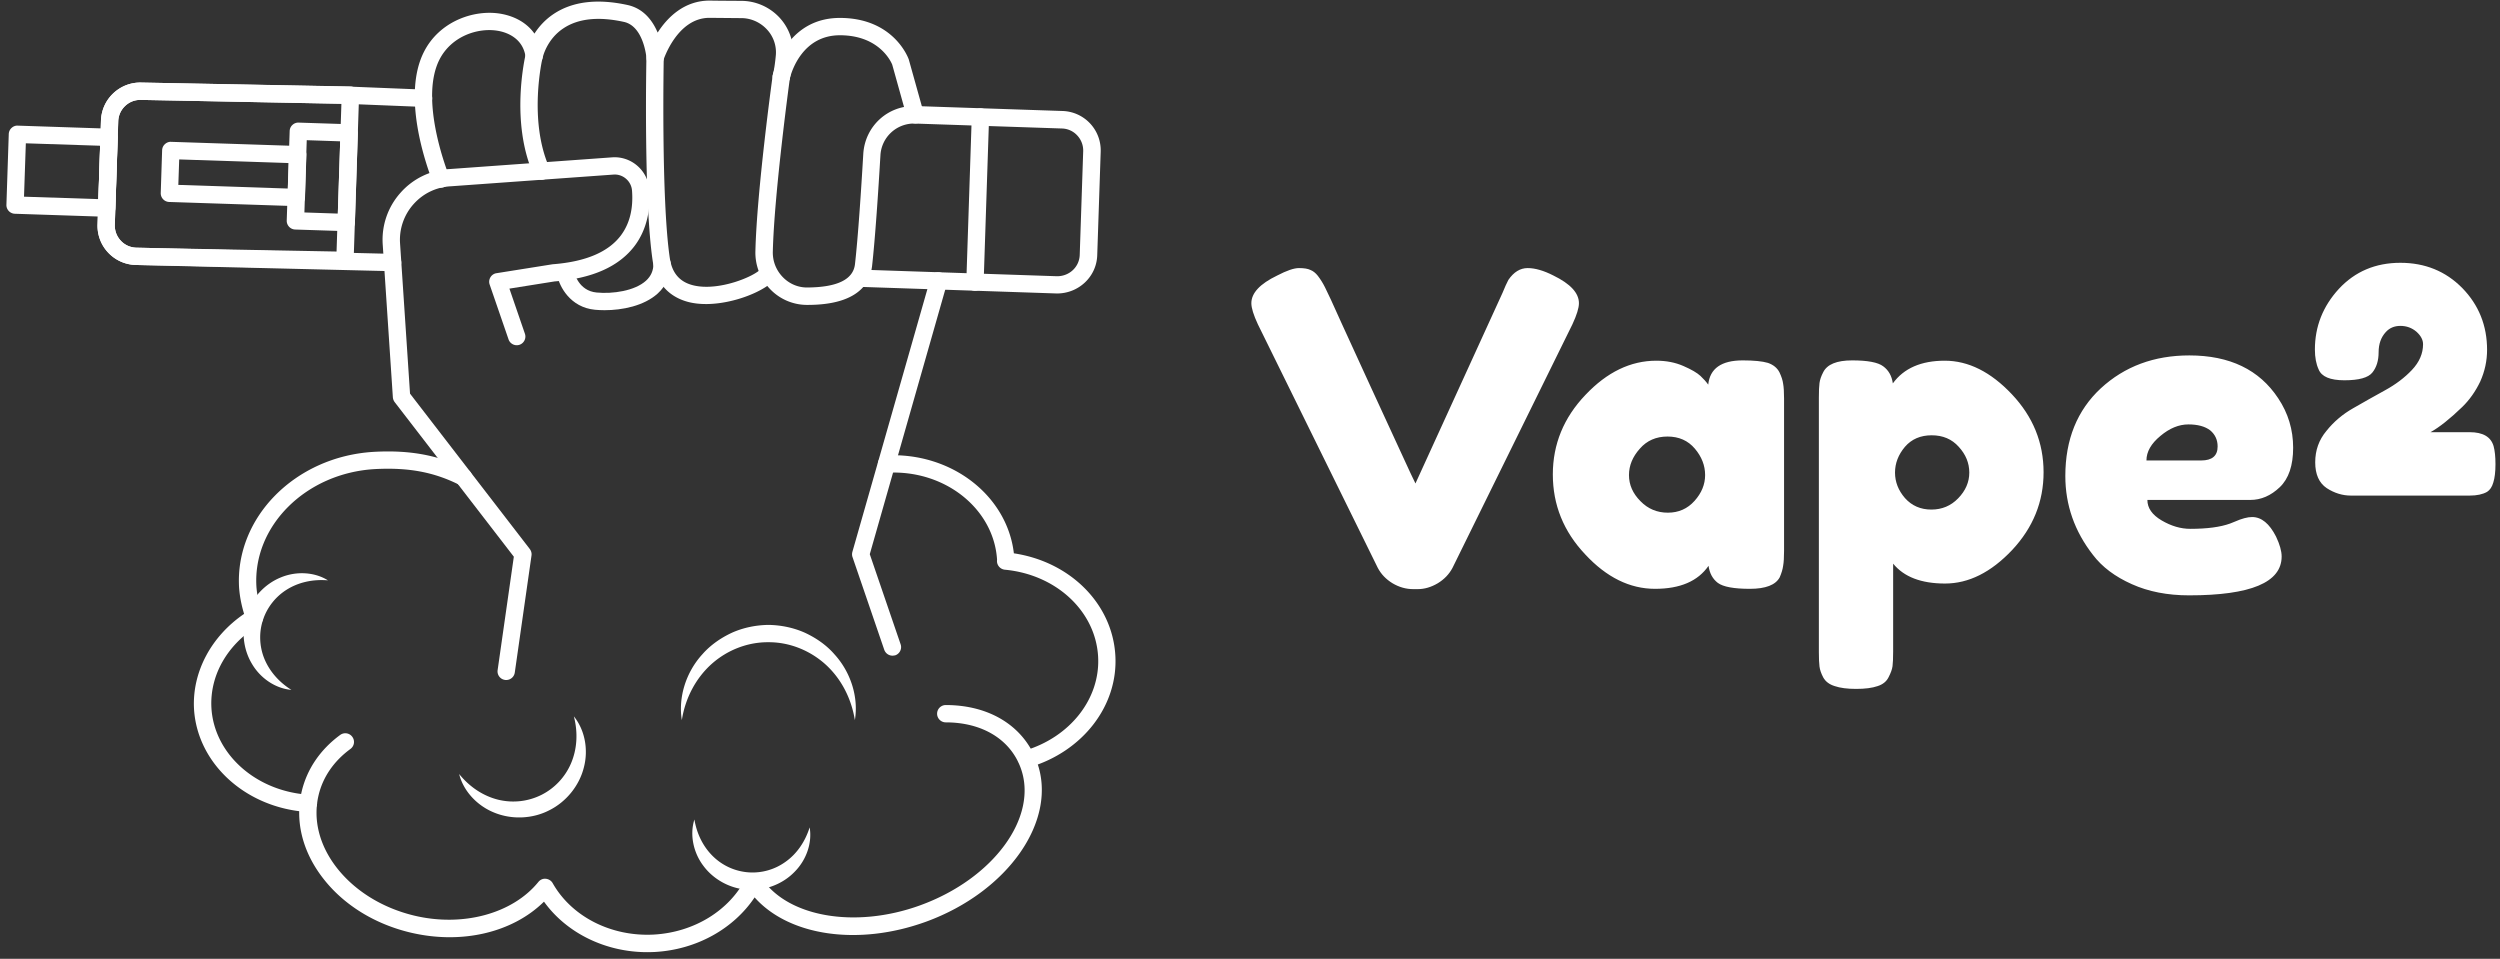 <svg class="iconLeft" viewBox="0 0 352 135" xmlns="http://www.w3.org/2000/svg" data-v-423bf9ae=""><rect x="0" y="0" width="352" height="135" fill="#333333" stroke="none"/><g transform="matrix(4.376,0,0,4.376,175.272,23.349)" fill="white" id="daf2b5a9-17e7-4156-8733-4f15cf4312f0" data-v-423bf9ae=""><path d="M9.93 3.53L9.93 3.53Q10.75 3.93 10.75 4.42L10.75 4.42Q10.75 4.65 10.54 5.10L10.54 5.10L6.68 12.94Q6.52 13.24 6.21 13.43Q5.89 13.62 5.56 13.62L5.56 13.62L5.42 13.62Q5.07 13.62 4.75 13.43Q4.44 13.24 4.28 12.94L4.28 12.94L0.42 5.10Q0.21 4.65 0.21 4.42L0.21 4.42Q0.21 3.93 1.04 3.53L1.04 3.53Q1.50 3.29 1.74 3.29Q1.99 3.29 2.11 3.35Q2.24 3.40 2.35 3.54L2.35 3.54Q2.48 3.71 2.58 3.91Q2.69 4.12 3.12 5.08Q3.56 6.03 4.05 7.11Q4.55 8.19 4.99 9.15Q5.43 10.11 5.49 10.22L5.49 10.22L8.29 4.09Q8.40 3.82 8.48 3.67L8.48 3.67Q8.74 3.29 9.10 3.29Q9.46 3.29 9.93 3.53ZM14.91 7.04L14.91 7.04Q14.99 6.26 16.02 6.26L16.02 6.26Q16.56 6.26 16.83 6.34Q17.09 6.43 17.20 6.64Q17.30 6.85 17.32 7.01Q17.35 7.17 17.35 7.49L17.35 7.49L17.35 12.39Q17.35 12.71 17.32 12.87Q17.30 13.03 17.21 13.24L17.21 13.24Q17.01 13.61 16.25 13.61Q15.48 13.61 15.22 13.42Q14.97 13.23 14.92 12.87L14.92 12.87Q14.41 13.61 13.20 13.61Q11.98 13.61 10.95 12.50Q9.91 11.40 9.91 9.93Q9.91 8.47 10.96 7.37Q12.00 6.27 13.24 6.27L13.24 6.27Q13.72 6.27 14.11 6.44Q14.50 6.61 14.66 6.76Q14.81 6.90 14.91 7.04ZM12.36 9.95Q12.36 10.42 12.73 10.79Q13.09 11.16 13.61 11.16Q14.13 11.16 14.47 10.78Q14.81 10.40 14.81 9.95Q14.81 9.49 14.48 9.10Q14.15 8.71 13.60 8.71Q13.05 8.71 12.71 9.10Q12.36 9.49 12.36 9.95ZM18.47 15.64L18.47 15.64L18.47 7.46Q18.47 7.14 18.49 6.99Q18.51 6.83 18.61 6.64L18.61 6.64Q18.80 6.26 19.54 6.26Q20.29 6.26 20.54 6.45Q20.80 6.64 20.85 7.00L20.85 7.00Q21.38 6.27 22.52 6.27Q23.66 6.27 24.68 7.35Q25.70 8.43 25.70 9.86Q25.70 11.28 24.69 12.36Q23.67 13.44 22.53 13.44Q21.38 13.44 20.86 12.80L20.86 12.80L20.86 15.62Q20.86 15.95 20.84 16.10Q20.82 16.25 20.71 16.46Q20.61 16.66 20.36 16.74Q20.10 16.83 19.67 16.83Q19.24 16.83 18.98 16.74Q18.72 16.66 18.61 16.46Q18.51 16.27 18.49 16.11Q18.47 15.96 18.47 15.64ZM21.24 9.04Q20.92 9.42 20.92 9.87Q20.92 10.32 21.24 10.69Q21.57 11.06 22.09 11.06Q22.60 11.06 22.95 10.70Q23.31 10.33 23.31 9.87Q23.31 9.41 22.97 9.04Q22.64 8.67 22.10 8.67Q21.56 8.67 21.24 9.04ZM33.73 9.07Q33.73 9.93 33.30 10.34Q32.87 10.75 32.35 10.75L32.35 10.75L29.04 10.75Q29.04 11.14 29.50 11.41Q29.96 11.68 30.42 11.68L30.42 11.68Q31.23 11.68 31.70 11.51L31.70 11.51L31.85 11.45Q32.19 11.30 32.41 11.30L32.41 11.30Q32.86 11.30 33.18 11.93L33.18 11.93Q33.36 12.31 33.36 12.57L33.36 12.57Q33.36 13.82 30.38 13.82L30.38 13.82Q29.34 13.82 28.54 13.46Q27.73 13.10 27.29 12.52L27.29 12.52Q26.40 11.38 26.40 9.98L26.40 9.98Q26.40 8.22 27.54 7.16Q28.69 6.10 30.39 6.10L30.39 6.10Q32.34 6.10 33.25 7.48L33.25 7.48Q33.73 8.20 33.73 9.07ZM29.01 9.48L30.77 9.48Q31.30 9.48 31.30 9.03L31.30 9.03Q31.30 8.71 31.06 8.51Q30.81 8.32 30.36 8.32Q29.90 8.32 29.46 8.69Q29.01 9.06 29.01 9.48L29.01 9.48ZM38.15 8.57L38.15 8.57L39.41 8.57Q40.05 8.57 40.18 9.02L40.18 9.02Q40.24 9.24 40.24 9.60Q40.24 9.97 40.17 10.19Q40.11 10.40 39.97 10.49L39.97 10.49Q39.76 10.61 39.41 10.61L39.41 10.61L35.59 10.61Q35.18 10.61 34.81 10.37Q34.44 10.12 34.44 9.54Q34.44 8.96 34.80 8.53Q35.15 8.09 35.66 7.80Q36.18 7.50 36.69 7.22Q37.20 6.94 37.55 6.57Q37.91 6.19 37.91 5.74L37.91 5.74Q37.91 5.53 37.70 5.34Q37.48 5.15 37.18 5.15Q36.89 5.15 36.71 5.35L36.71 5.35Q36.48 5.60 36.48 6.00Q36.48 6.40 36.28 6.65Q36.08 6.90 35.38 6.90L35.38 6.90Q34.69 6.90 34.55 6.55L34.55 6.55Q34.43 6.29 34.43 5.91L34.43 5.91Q34.43 4.80 35.20 3.96Q35.98 3.12 37.18 3.12Q38.37 3.12 39.17 3.93Q39.97 4.75 39.97 5.92L39.97 5.92Q39.97 6.45 39.75 6.94Q39.52 7.42 39.17 7.76L39.17 7.76Q38.58 8.33 38.15 8.57Z"></path></g><g fill="white" stroke="none" transform="matrix(1.22,0,0,1.22,-2.756,-14.665)" id="424b830d-efb0-4f33-ae0e-8d1c59b4d274" data-v-423bf9ae=""><path d="M60.68 90.5c-.05 0-.1 0-.14-.01a.995.995 0 01-.85-1.13l1.87-13.09-13.75-17.84c-.12-.16-.19-.35-.21-.54l-1.17-17.63a8.13 8.13 0 012.05-5.99 8.119 8.119 0 015.68-2.74l18.74-1.35c2.19-.16 4.12 1.5 4.29 3.69.19 2.53-.38 4.77-1.66 6.49-1.8 2.41-4.91 3.81-9.27 4.14l-5.21.83 1.79 5.21c.18.52-.1 1.09-.62 1.27-.52.18-1.09-.1-1.27-.62l-2.18-6.33c-.1-.28-.06-.59.09-.84s.41-.43.7-.47l6.47-1.03c3.83-.29 6.46-1.42 7.9-3.35 1-1.35 1.43-3.08 1.27-5.15-.08-1.1-1.06-1.94-2.15-1.85l-18.76 1.35c-1.68.09-3.2.82-4.31 2.07a6.164 6.164 0 00-1.55 4.53l1.15 17.33L63.4 75.38c.16.21.24.48.2.75l-1.93 13.51a1 1 0 01-.99.86zM105.26 87.69c-.42 0-.8-.26-.95-.68l-3.66-10.69c-.07-.19-.07-.4-.02-.6l8.9-31.18v-.02a.998.998 0 01.91-1.08c.55-.06 1.03.36 1.08.91l.02.21c.01.12 0 .24-.04.36l-8.86 31.06 3.56 10.4c.18.52-.1 1.09-.62 1.27-.11.02-.22.04-.32.04zM107.88 26.27c-.44 0-.84-.29-.96-.73l-1.69-6.06c-.03-.07-1.31-3.39-6.04-3.39-4.27 0-5.55 4.1-5.76 4.92-.14.53-.68.86-1.22.72-.53-.14-.86-.68-.72-1.22.28-1.07 1.96-6.42 7.7-6.42 6.19 0 7.88 4.59 7.95 4.79l1.71 6.12a.997.997 0 01-.69 1.23c-.1.03-.19.04-.28.04z"></path><path d="M53.14 33.68a.99.99 0 01-.93-.64c-.88-2.26-3.54-10.01-1.04-15 1.79-3.58 5.8-4.94 8.83-4.44 1.72.29 3.09 1.1 3.94 2.3.5-.78 1.22-1.61 2.25-2.29 2.17-1.43 5.03-1.77 8.5-1.01 1.86.41 2.89 1.82 3.47 3.18 1.12-1.75 3.08-3.72 6.06-3.69 1.2.02 2.34.02 3.37.03h.22c1.67 0 3.28.71 4.42 1.94a5.959 5.959 0 011.56 4.49c-.08.87-.2 1.65-.35 2.41l-1.01-.07.98.19c-.1.53-.61.89-1.15.79a1 1 0 01-.82-1.13s.01-.09.06-.25c.13-.63.23-1.34.3-2.12a3.86 3.86 0 00-1.04-2.96c-.76-.82-1.84-1.3-2.96-1.3h-.23l-3.38-.03h-.06c-3.73 0-5.3 4.85-5.31 4.9-.14.46-.59.75-1.07.7a.993.993 0 01-.88-.92c0-.03-.29-3.7-2.6-4.21-2.91-.64-5.24-.4-6.94.71-1.99 1.29-2.44 3.4-2.44 3.42-.1.48-.5.84-1.01.8-.49-.02-.89-.38-.96-.86-.31-2.32-2.37-2.91-3.24-3.05-2.31-.38-5.36.65-6.72 3.36-2.18 4.37.55 11.92 1.12 13.39.2.52-.06 1.09-.57 1.29-.13.05-.25.07-.37.07z"></path><path d="M83.74 47.11c-.7 0-1.38-.07-2.01-.23-1.64-.42-3.68-1.59-4.15-4.79-1.03-7-.73-22.75-.72-23.42.01-.55.52-.99 1.02-.98.55.01.99.47.98 1.02 0 .16-.31 16.25.7 23.09.25 1.72 1.13 2.75 2.67 3.14 2.93.75 7.21-1.04 7.9-1.95.33-.44.96-.53 1.4-.19.44.33.53.96.19 1.4-1.03 1.35-4.73 2.91-7.98 2.91zM64.75 32.78c-.38 0-.75-.22-.91-.59-2.73-6.12-.98-13.61-.91-13.93.13-.54.67-.87 1.2-.74.54.13.87.67.74 1.2-.02.07-1.66 7.16.79 12.65a1 1 0 01-.51 1.32c-.13.06-.26.09-.4.09z"></path><g><path d="M72.03 47.82c-.39 0-.76-.02-1.1-.05-2.87-.27-4.11-2.7-4.36-3.95-.11-.54.24-1.07.78-1.18.54-.11 1.07.24 1.18.78.02.1.5 2.17 2.59 2.36 1.83.18 4.4-.18 5.7-1.37.57-.52.85-1.16.85-1.94 0-.55.45-1 1-1s1 .45 1 1c0 1.34-.52 2.52-1.5 3.42-1.59 1.44-4.1 1.93-6.14 1.93z"></path></g><g><path d="M47.57 43.32h-.02l-29.64-.72a4.55 4.55 0 01-3.18-1.43 4.497 4.497 0 01-1.22-3.27l.4-11.95a4.545 4.545 0 014.69-4.4l24.12.47 8.46.34c.55.02.98.49.96 1.04s-.5.98-1.04.96l-8.44-.34-24.11-.47c-.68-.03-1.34.22-1.84.69s-.78 1.1-.8 1.78l-.4 11.95c-.02.69.22 1.33.69 1.83.46.5 1.09.78 1.77.8l29.62.72c.55.01.99.47.98 1.02-.02.54-.46.98-1 .98zM95.46 47.21h-.09a5.899 5.899 0 01-4.21-1.8 6.054 6.054 0 01-1.72-4.4c.16-6.83 1.91-19.69 1.99-20.24a1.004 1.004 0 011.99.27c-.02.13-1.81 13.29-1.97 20.01-.03 1.11.38 2.16 1.16 2.96.74.76 1.73 1.19 2.79 1.19 3.43-.02 5.32-.89 5.53-2.68.36-3.14.72-8.65.96-12.73.19-3.2 2.83-5.63 6.04-5.53l16.96.57a4.545 4.545 0 014.4 4.7l-.4 11.95c-.08 2.51-2.19 4.44-4.69 4.41l-22.31-.75c-1.03 1.17-2.94 2.07-6.43 2.07zm7.37-4.03l21.42.72c1.42.01 2.58-1.07 2.62-2.47l.4-11.95a2.54 2.54 0 00-.69-1.83 2.48 2.48 0 00-1.77-.8l-16.96-.57a3.88 3.88 0 00-3.98 3.65c-.24 4.1-.61 9.66-.97 12.84-.02.13-.04.27-.07.41z"></path><path d="M42.07 43.06h-.02l-24.13-.46a4.5 4.5 0 01-3.18-1.44 4.53 4.53 0 01-1.22-3.26l.39-11.95c.04-1.22.55-2.34 1.44-3.17.89-.83 2.03-1.27 3.26-1.23l24.11.45c.27.01.52.12.71.31.18.19.28.45.27.72l-.63 19.06c-.02.54-.46.97-1 .97zM18.46 23.55c-.66 0-1.27.24-1.75.69-.5.47-.78 1.1-.81 1.78l-.39 11.95c-.02.68.22 1.33.69 1.83.46.5 1.1.78 1.77.81l23.13.44.56-17.06-23.12-.44h-.08zm-3.56 2.43z"></path><path d="M36.45 35.81h-.03l-14.64-.48a1.01 1.01 0 01-.97-1.03l.16-4.94c.01-.27.12-.52.32-.7.19-.18.45-.29.72-.27l14.64.48c.55.02.98.48.97 1.03l-.16 4.94c-.01.27-.12.52-.32.7-.19.17-.44.27-.69.27zm-13.61-2.45l12.64.42.1-2.94-12.64-.42-.1 2.94z"></path><path d="M42.21 38.7h-.03l-5.86-.19a1.01 1.01 0 01-.97-1.03l.34-10.34c.01-.27.12-.52.32-.7a.98.98 0 01.72-.27l5.86.19c.55.02.98.48.97 1.03l-.34 10.34c-.01.27-.12.52-.32.7-.19.18-.43.27-.69.27zm-4.82-2.16l3.86.13.27-8.34-3.86-.13-.27 8.34zM14.57 37.04h-.03l-10.57-.35c-.55-.02-.99-.48-.97-1.04l.27-8.16c.01-.26.12-.52.32-.7.19-.18.45-.29.72-.27l10.57.35c.55.02.98.48.97 1.03l-.27 8.16c-.01.26-.12.52-.32.7-.19.18-.44.28-.69.28zm-9.54-2.32l8.58.28.2-6.16-8.57-.28-.21 6.16z"></path><g><path d="M114.78 45.58h-.03a1.01 1.01 0 01-.97-1.03l.63-19.06c.02-.55.49-.98 1.03-.97.55.02.98.48.97 1.03l-.63 19.06c-.02.54-.46.97-1 .97z"></path></g></g><g><path d="M37.83 105.73h-.06c-7.1-.44-12.74-5.55-13.12-11.89-.23-4.23 1.96-8.36 5.78-10.97-.32-1.06-.51-2.06-.58-3.06-.46-8.09 6.5-15.1 15.52-15.64 4.25-.24 7.6.4 10.87 2.06a.998.998 0 01-.9 1.78c-2.98-1.51-5.93-2.06-9.85-1.85-7.92.47-14.04 6.54-13.64 13.52.07 1.04.31 2.11.72 3.28.16.45-.02.94-.42 1.19-3.65 2.22-5.7 5.8-5.49 9.58.32 5.33 5.16 9.63 11.25 10.01.55.03.97.51.94 1.06-.05.52-.49.93-1.02.93zm82.94-5.11c-.43 0-.83-.28-.96-.72a.994.994 0 01.68-1.24c5.3-1.57 8.79-6.04 8.5-10.89-.31-5.23-4.84-9.44-10.76-10-.51-.05-.91-.48-.91-1 0-.04 0-.09.01-.15-.37-5.9-6.05-10.42-12.7-10.04-.55.03-1.02-.39-1.05-.95s.39-1.02.94-1.05c7.52-.39 13.97 4.62 14.75 11.3 6.49.97 11.36 5.81 11.71 11.77.35 5.78-3.73 11.09-9.93 12.93-.09.03-.19.04-.28.04zm-3.41-23.76z"></path><path d="M76.96 121.91c-4.83 0-9.32-2.21-11.92-5.83-3.64 3.59-9.55 4.98-15.48 3.55-4.1-.99-7.66-3.2-10.01-6.24-2.41-3.1-3.28-6.68-2.46-10.08.62-2.56 2.15-4.8 4.43-6.47a.996.996 0 011.4.22c.33.45.23 1.07-.22 1.4-1.9 1.39-3.17 3.23-3.67 5.32-.67 2.8.07 5.78 2.09 8.38 2.08 2.67 5.24 4.63 8.9 5.52 5.62 1.36 11.39-.2 14.37-3.87.21-.26.53-.41.86-.37.33.03.63.22.79.5 2.19 3.88 6.77 6.2 11.67 5.94 4.64-.26 8.73-2.76 10.65-6.55.16-.32.48-.53.84-.54s.7.16.89.46c2.93 4.59 10.82 5.99 18.35 3.26 8.47-3.07 13.68-10.18 11.62-15.85-1.2-3.3-4.43-5.27-8.65-5.27-.55 0-1-.45-1-1s.45-1 1-1c5.09 0 9.03 2.46 10.53 6.59 2.43 6.7-3.32 14.96-12.82 18.42-7.83 2.84-15.82 1.63-19.77-2.81-2.46 3.66-6.75 6.04-11.54 6.3-.27.01-.56.02-.85.02z"></path><path d="M80.95 95.13c-.43-2.62.47-5.53 2.38-7.61.93-1.06 2.13-1.89 3.43-2.49 1.31-.58 2.75-.87 4.18-.89 1.43.02 2.87.31 4.18.89 1.3.6 2.5 1.42 3.43 2.49 1.91 2.08 2.81 4.99 2.37 7.61-.42-2.61-1.66-4.9-3.48-6.51-1.81-1.59-4.15-2.5-6.51-2.48-2.36-.02-4.7.88-6.51 2.48-1.81 1.61-3.06 3.9-3.47 6.51zM68.49 94.7c1.26 1.55 1.7 3.82 1.15 5.9-.52 2.08-2.02 3.96-4 4.94-1.96 1.01-4.36 1.08-6.35.26-1.99-.8-3.56-2.51-4.04-4.45 1.24 1.54 2.84 2.56 4.53 2.97 1.7.41 3.46.19 4.96-.56s2.73-2.03 3.42-3.64c.69-1.62.83-3.5.33-5.42zM35.89 91.64c-1.8-.15-3.56-1.31-4.55-3-1.01-1.67-1.26-3.85-.61-5.75.62-1.91 2.13-3.5 3.94-4.23 1.8-.75 3.91-.62 5.44.34-1.79-.15-3.42.24-4.74 1.06a6.568 6.568 0 00-2.75 3.47c-.47 1.41-.45 2.97.11 4.42.57 1.44 1.64 2.74 3.16 3.69zM95.7 107.51c.31 1.78-.37 3.77-1.76 5.15-1.36 1.4-3.41 2.19-5.41 2.04-2.01-.12-3.93-1.18-5.09-2.75-1.18-1.55-1.59-3.63-1.04-5.35.3 1.77 1.09 3.25 2.22 4.32a6.533 6.533 0 004.05 1.78c1.48.1 2.99-.31 4.25-1.22 1.26-.89 2.24-2.26 2.78-3.97z"></path></g></g></svg>
